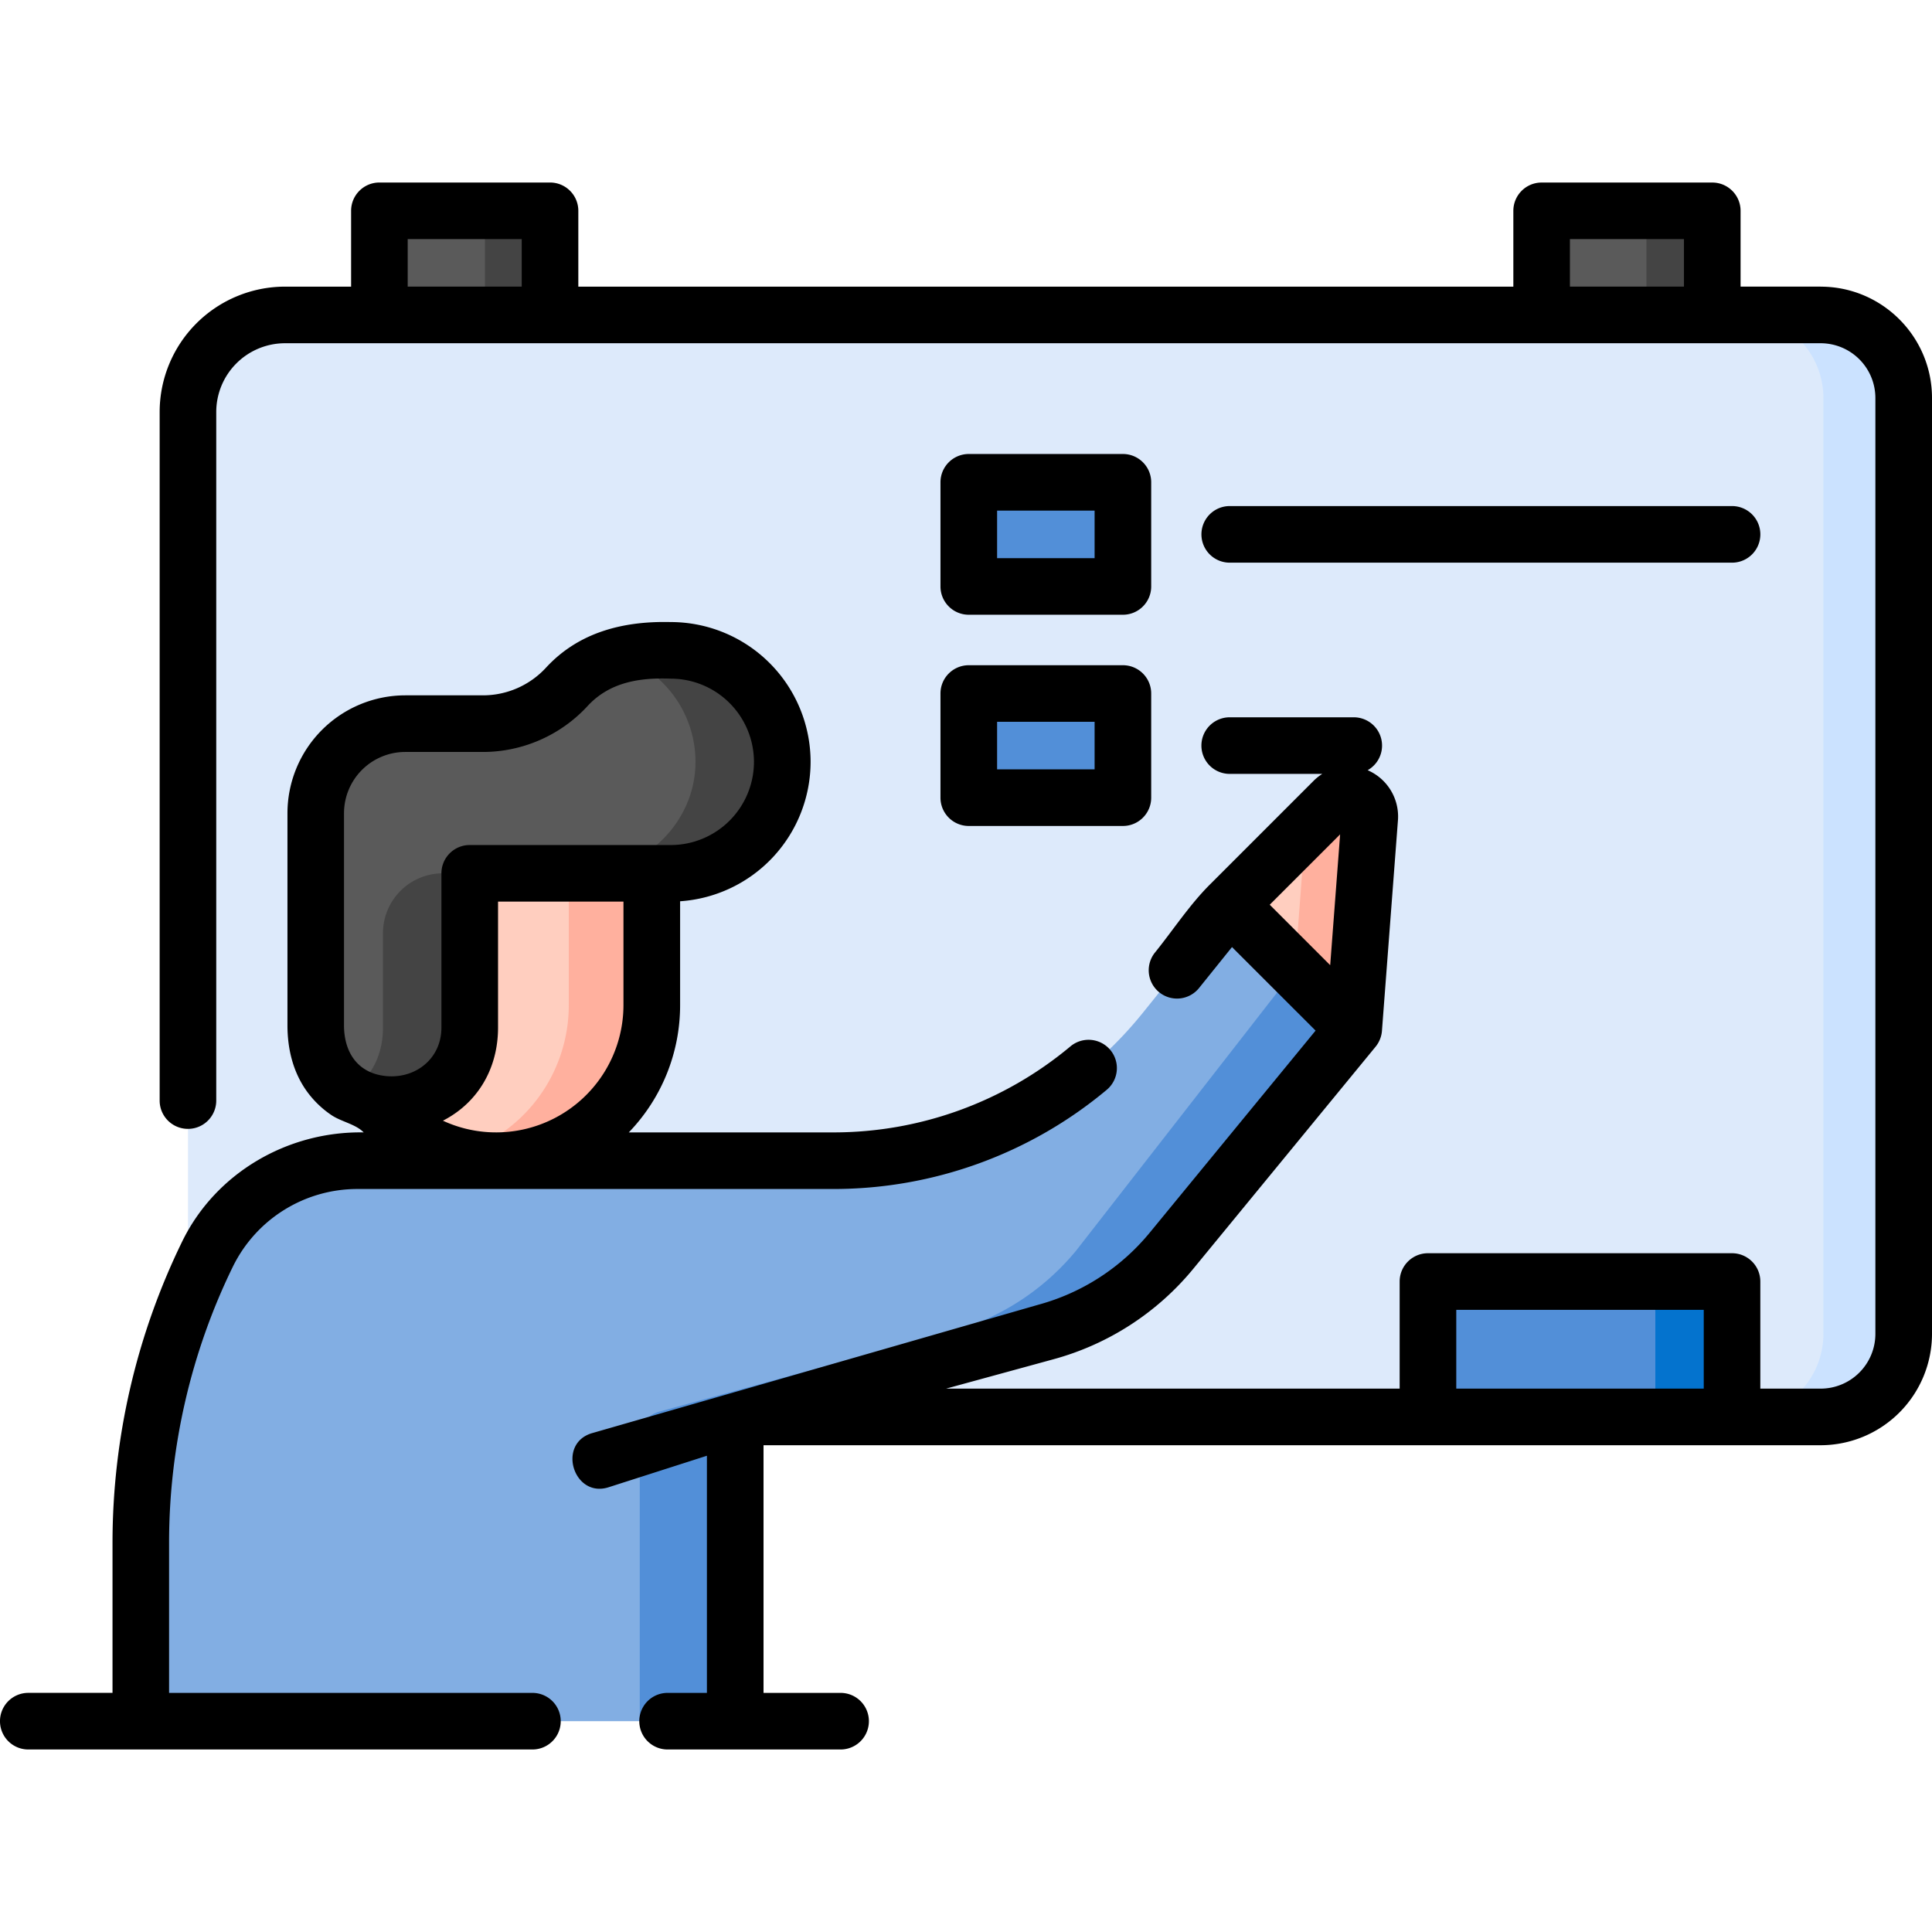 <svg xmlns="http://www.w3.org/2000/svg" width="85" height="85" fill="none"><path d="M24.2 9.275v4.58l-3.687.864-3.82-.864v-4.58h7.508z" fill="#5A5A5A"/><path d="M24.2 9.275v4.58l-1.843.865-1.02-.865v-3.757a.823.823 0 00-.823-.823H24.2z" fill="#444"/><path d="M75.333 9.275v4.58l-3.838.698-3.669-.698v-4.58h7.507z" fill="#5A5A5A"/><path d="M75.334 9.275v4.58l-1.86.339-1.037-.339v-3.757a.823.823 0 00-.824-.823h3.72z" fill="#444"/><path d="M83.755 17.509v41.178a3.653 3.653 0 01-3.653 3.653h-3.899l-6.69-1.08-6.689 1.08H12.54a4.27 4.27 0 01-4.269-4.268V18.124a4.27 4.27 0 014.269-4.269h67.562a3.653 3.653 0 013.653 3.654z" fill="#DDEAFB"/><path d="M83.755 17.508v41.18a3.653 3.653 0 01-3.654 3.652h-3.533a3.654 3.654 0 003.654-3.652v-41.18a3.654 3.654 0 00-3.654-3.653h3.533a3.653 3.653 0 013.654 3.653z" fill="#CBE2FF"/><path d="M62.823 56.382h13.38v5.958h-13.38v-5.958z" fill="#528FD8"/><path d="M76.203 56.382v5.958h-3.375v-4.625c0-.737-.597-1.333-1.333-1.333h4.708z" fill="#0473CE"/><path d="M59.56 45.262l-3.644-1.247-1.813-4.21 2.376-2.377 2.076-1.48c.286-.659 1.005 9.314 1.005 9.314z" fill="#FFCEBF"/><path d="M60.266 35.967l-.706 9.295-2.28-.78-.314-1.815.355-4.69a.573.573 0 00-.841-.549l2.192-2.193c.613-.613 1.659-.133 1.594.732z" fill="#FFB09E"/><path d="M59.558 45.26l-8.002 9.749a10.89 10.89 0 01-5.55 3.596l-12.803 3.501a1.163 1.163 0 00-.856 1.122v12.496H6.194V67.87c0-2.203.251-4.392.746-6.523a28.832 28.832 0 012.198-6.188 7.307 7.307 0 016.56-4.092H36.68c5.29 0 10.296-2.397 13.61-6.52l3.813-4.74 2.862 2.861 2.593 2.593z" fill="#82AEE3"/><path d="M59.558 45.26l-8.002 9.749a10.89 10.89 0 01-5.55 3.596l-12.803 3.501a1.163 1.163 0 00-.856 1.122v12.496h-4.2V63.228c0-.524.35-.984.856-1.122l12.803-3.501a10.89 10.89 0 005.55-3.596l9.61-12.342 2.592 2.593z" fill="#528FD8"/><path d="M28.675 37.897v6.328a6.842 6.842 0 01-7.27 6.827 6.838 6.838 0 01-6.415-6.827v-6.328h13.685z" fill="#FFCEBF"/><path d="M42.623 21.22h6.781v4.58h-6.781v-4.58zM42.623 30.512h6.781v4.582h-6.781v-4.582z" fill="#528FD8"/><path d="M28.676 37.898v6.326a6.842 6.842 0 01-8.67 6.595 6.837 6.837 0 01-5.015-6.595v-6.326h13.685z" fill="#FFCEBF"/><path d="M28.676 37.898v6.326a6.842 6.842 0 01-8.67 6.595 6.843 6.843 0 005.018-6.595v-6.326h3.652z" fill="#FFB09E"/><path d="M34.417 33.518a4.903 4.903 0 01-4.904 4.904h-8.846v6.787c0 3.118-3.345 4.122-5.334 2.859-.802-.51-1.383-1.387-1.436-2.64a6.731 6.731 0 01-.006-.319v-9.331a3.937 3.937 0 013.937-3.94h3.422c.748 0 1.861-.211 2.85-.905.937-.656 1.277-1.363 2.497-1.9.908-.396 1.935-.466 2.916-.42a4.904 4.904 0 014.904 4.905z" fill="#5A5A5A"/><path d="M14.673 33.42zM19.483 38.422h1.184v6.787c0 3.118-3.345 4.122-5.334 2.859.882-.545 1.516-1.501 1.516-2.859v-4.152a2.634 2.634 0 012.634-2.635zM34.418 33.518a4.903 4.903 0 01-4.904 4.904h-3.93c2.696 0 5.014-2.204 5.015-4.9a4.907 4.907 0 00-3.451-4.69c.695-.215 1.607-.252 2.366-.22a4.904 4.904 0 014.904 4.906z" fill="#444"/><path d="M80.102 12.61h-3.524V9.276c0-.688-.558-1.245-1.245-1.245h-7.507c-.688 0-1.245.557-1.245 1.245v3.336H25.444V9.275c0-.688-.557-1.245-1.245-1.245h-7.507c-.688 0-1.245.557-1.245 1.245v3.336h-2.91a5.52 5.52 0 00-5.513 5.513v30.297a1.245 1.245 0 002.49 0V18.124a3.027 3.027 0 013.024-3.023h67.563a2.41 2.41 0 012.408 2.408v41.177a2.41 2.41 0 01-2.408 2.408h-2.654v-4.712c0-.688-.557-1.245-1.245-1.245H62.824c-.687 0-1.245.557-1.245 1.245v4.712H41.623l4.71-1.288a12.07 12.07 0 006.185-4.007l8.002-9.748c.16-.194.261-.445.28-.695l.706-9.294a2.22 2.22 0 00-1.335-2.176 1.244 1.244 0 00-.613-2.328h-5.456a1.245 1.245 0 000 2.49h4.073a2.217 2.217 0 00-.384.307l-4.57 4.57c-.882.882-1.608 1.99-2.39 2.962a1.245 1.245 0 101.94 1.56l1.432-1.78 3.677 3.676-7.286 8.876a9.595 9.595 0 01-4.916 3.185l-19.662 5.658c-1.522.488-.764 2.86.76 2.371l4.325-1.386V74.48h-1.73a1.245 1.245 0 100 2.49h7.612a1.245 1.245 0 100-2.49h-3.391V63.584h46.51A4.904 4.904 0 0085 58.686V17.51c0-2.7-2.197-4.898-4.898-4.898zM69.07 10.52h5.017v2.09H69.07v-2.09zm-51.133 0h5.017v2.09h-5.017v-2.09zM58.96 36.708l-.437 5.756-2.66-2.66 3.097-3.096zm5.11 24.386v-3.467h10.888v3.467H64.069z" fill="#000"/><path d="M23.426 74.48H7.439v-6.612c0-4.2.969-8.39 2.817-12.162a6.1 6.1 0 015.442-3.395H36.68a18.74 18.74 0 0012.012-4.364 1.245 1.245 0 00-1.598-1.91 16.246 16.246 0 01-10.413 3.784h-9.017a8.055 8.055 0 002.258-5.596v-4.573a6.156 6.156 0 005.741-6.134 6.157 6.157 0 00-6.15-6.15c-2.072-.05-4.045.433-5.498 2.014a3.77 3.77 0 01-2.764 1.21H17.83a5.19 5.19 0 00-5.183 5.186v9.331c0 1.06.254 2.1.894 2.96.29.387.644.725 1.046.994.433.29 1.065.396 1.413.758-3.334-.056-6.5 1.77-7.98 4.79a30.24 30.24 0 00-3.07 13.258v6.61H1.245a1.245 1.245 0 000 2.491h22.18a1.245 1.245 0 000-2.49zM21.48 49.81a5.566 5.566 0 01-1.993-.504c.289-.148.569-.331.82-.538 1.035-.854 1.605-2.118 1.605-3.559v-5.542h5.518v4.557a5.604 5.604 0 01-5.95 5.586zm-6.345-4.7v-9.332a2.697 2.697 0 012.692-2.695h3.422c1.74 0 3.414-.733 4.596-2.014.978-1.065 2.306-1.262 3.667-1.211a3.664 3.664 0 013.659 3.66 3.663 3.663 0 01-3.66 3.66h-8.845c-.687 0-1.245.557-1.245 1.244v6.787c0 1.452-1.282 2.364-2.67 2.1-1.113-.213-1.616-1.118-1.616-2.2zM42.622 27.046h6.781c.688 0 1.245-.557 1.245-1.245v-4.582c0-.687-.557-1.245-1.245-1.245h-6.78c-.689 0-1.246.558-1.246 1.245v4.582c0 .688.557 1.245 1.245 1.245zm1.245-4.582h4.291v2.092h-4.29v-2.092zM41.377 35.094c0 .688.557 1.245 1.245 1.245h6.781c.688 0 1.245-.557 1.245-1.245v-4.582c0-.688-.557-1.245-1.245-1.245h-6.78c-.689 0-1.246.557-1.246 1.245v4.582zm2.49-3.337h4.291v2.092h-4.29v-2.092zM54.102 24.755h22.101a1.245 1.245 0 100-2.49h-22.1a1.245 1.245 0 000 2.49z" fill="#000"/></svg>